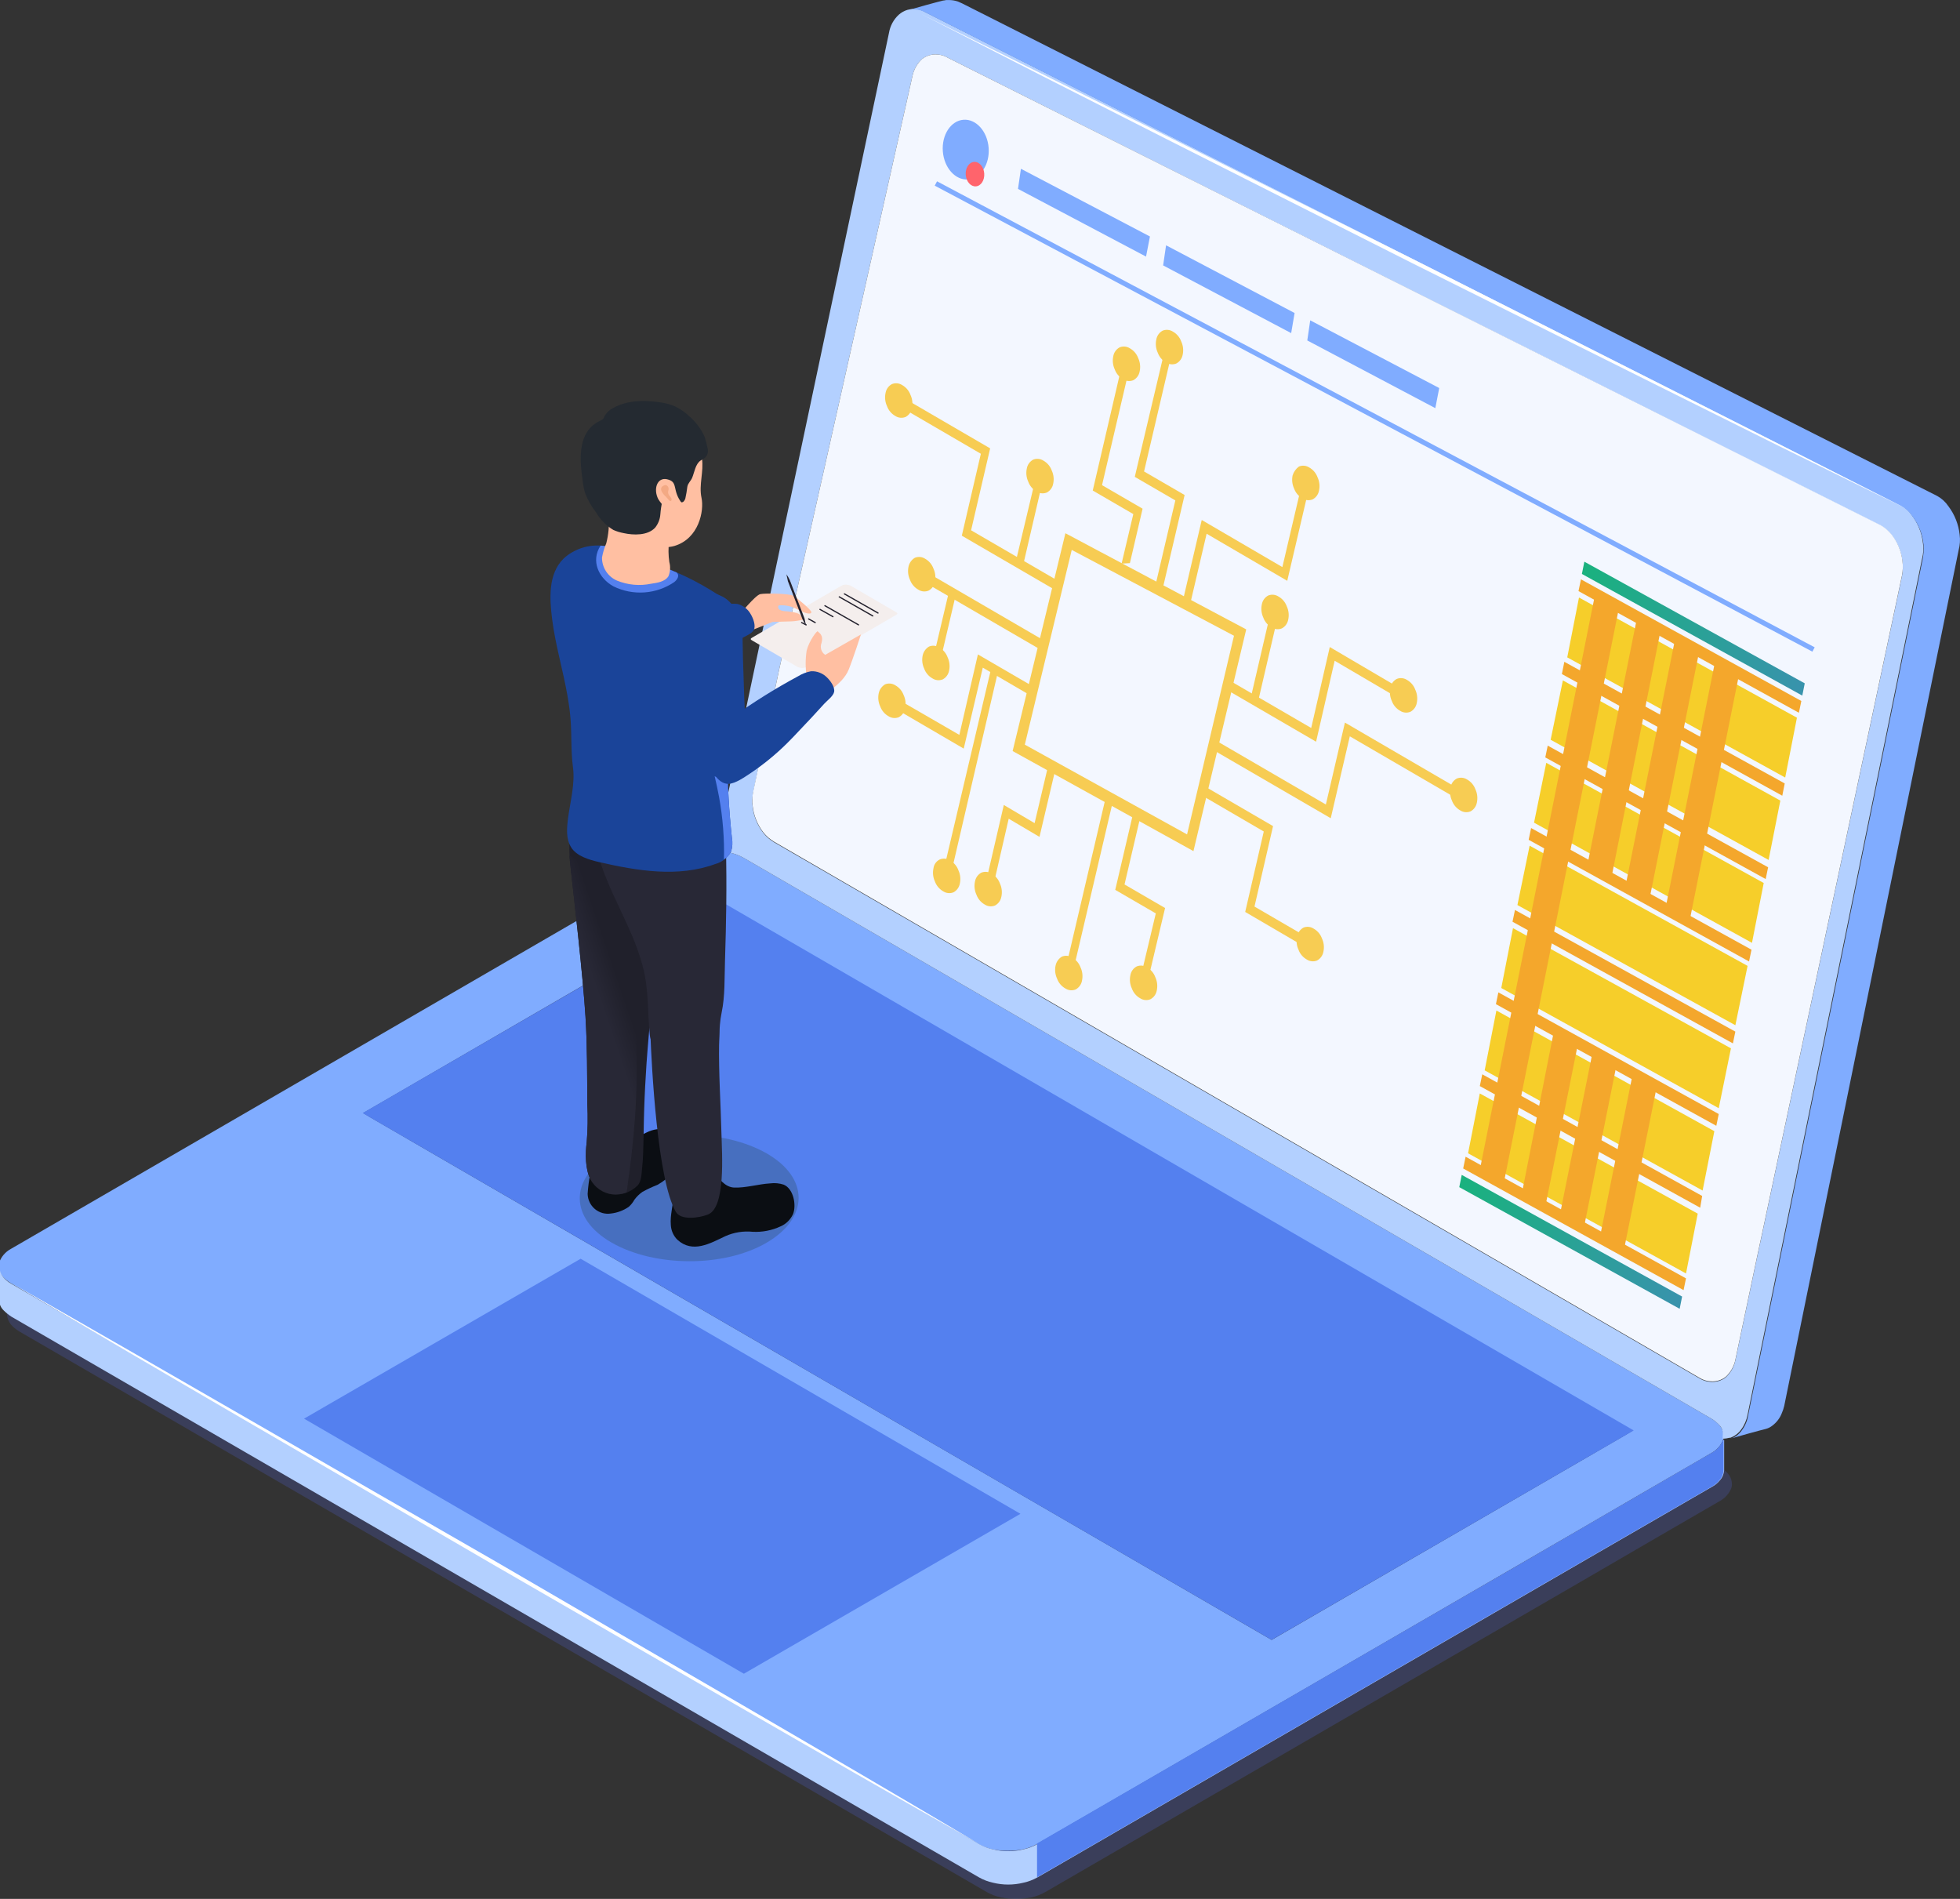<svg width="160" height="155" viewBox="0 0 160 155" fill="none" xmlns="http://www.w3.org/2000/svg">
<rect x="0" y="0" width="160" height="155" fill="#333333" stroke="none"/>
<g clip-path="url(#clip0_961_4601)">
<path opacity="0.2" d="M140.386 122.527L134.721 125.81L129.695 128.733L85.335 154.439C84.974 154.644 84.584 154.793 84.178 154.88C83.362 155.04 82.522 155.04 81.705 154.88C81.299 154.793 80.909 154.644 80.548 154.439L59.007 141.947L23.104 121.166L1.563 108.673C1.31 108.521 1.082 108.332 0.885 108.112C0.698 107.87 0.587 107.577 0.566 107.271C0.559 107.176 0.573 107.081 0.605 106.991C0.774 106.51 1.115 106.11 1.563 105.87L56.613 73.958C56.974 73.753 57.364 73.604 57.77 73.517C58.465 73.371 59.18 73.344 59.885 73.437C60.008 73.445 60.129 73.472 60.243 73.517C60.649 73.604 61.039 73.753 61.4 73.958L140.386 119.724C140.638 119.876 140.867 120.065 141.064 120.285C141.268 120.533 141.381 120.844 141.383 121.166C141.389 121.248 141.376 121.33 141.343 121.406V121.446C141.162 121.909 140.823 122.292 140.386 122.527ZM104.483 137.782L133.325 121.085L133.923 120.725L59.725 77.722L30.325 94.779L30.923 95.139L104.483 137.782Z" fill="#556BF7"/>
<path d="M140.626 117.444C140.659 117.368 140.672 117.285 140.666 117.203C140.633 117.279 140.62 117.361 140.626 117.444Z" fill="#ECB591"/>
<path d="M139.709 118.601L134.045 121.884L129.018 124.807L84.659 150.513C84.298 150.718 83.907 150.867 83.502 150.954C82.685 151.114 81.845 151.114 81.028 150.954C80.623 150.867 80.233 150.718 79.872 150.513L58.33 138.021L22.428 117.24L0.886 104.747C0.634 104.595 0.405 104.406 0.208 104.187C0.021 103.944 -0.09 103.651 -0.111 103.346C-0.118 103.25 -0.104 103.155 -0.071 103.065C0.097 102.585 0.439 102.185 0.886 101.944L55.937 70.032C56.298 69.827 56.688 69.678 57.093 69.591C57.789 69.445 58.504 69.418 59.208 69.511C59.331 69.519 59.452 69.546 59.567 69.591C59.972 69.678 60.363 69.827 60.724 70.032L139.709 115.798C139.962 115.95 140.19 116.139 140.387 116.359C140.592 116.607 140.704 116.918 140.706 117.24C140.713 117.322 140.699 117.404 140.667 117.48V117.52C140.485 117.983 140.146 118.366 139.709 118.601ZM103.807 133.857L132.648 117.16L133.247 116.799L59.048 73.796L29.648 90.853L30.246 91.213L103.807 133.857Z" fill="#80ACFF"/>
<path d="M-0.072 103.348V106.11C-0.078 106.206 -0.065 106.301 -0.032 106.391C0.019 106.605 0.129 106.799 0.287 106.951C0.482 107.146 0.696 107.321 0.926 107.472L79.911 153.238C80.272 153.443 80.662 153.592 81.068 153.679C81.88 153.879 82.729 153.879 83.541 153.679C83.947 153.592 84.337 153.443 84.698 153.238L129.776 127.132L139.749 121.366C139.995 121.238 140.212 121.061 140.387 120.845C140.546 120.678 140.657 120.471 140.706 120.245C140.706 120.165 140.746 120.085 140.746 119.964V117.522H140.706C140.525 117.985 140.185 118.368 139.749 118.603L124.789 127.292L84.698 150.515C84.337 150.72 83.947 150.869 83.541 150.956C82.729 151.156 81.88 151.156 81.068 150.956C80.662 150.869 80.272 150.72 79.911 150.515L58.37 138.063L22.467 117.242L0.926 104.789C0.666 104.648 0.436 104.457 0.247 104.229C0.061 103.971 -0.05 103.666 -0.072 103.348Z" fill="#B3D0FF"/>
<path d="M24.82 115.799L60.723 136.62L83.302 123.567L47.399 102.746L24.82 115.799Z" fill="#5480EF"/>
<path d="M29.606 90.855L48.754 101.946L84.656 122.767L103.804 133.859L133.364 116.761L59.166 73.758L29.606 90.855Z" fill="#5480EF"/>
<path d="M140.386 116.36C140.188 116.14 139.96 115.951 139.707 115.799L60.722 70.033C60.361 69.828 59.971 69.679 59.565 69.592C59.445 69.552 59.326 69.552 59.206 69.512C59.122 69.319 59.055 69.118 59.007 68.912C58.886 68.496 58.845 68.061 58.887 67.63C58.894 67.415 58.92 67.2 58.967 66.99L72.57 2.685C72.663 2.115 72.944 1.593 73.368 1.203C73.574 1.017 73.819 0.88 74.086 0.803C74.255 0.757 74.429 0.73 74.604 0.723C74.942 0.73 75.273 0.826 75.562 1.003L155.145 41.204C155.514 41.406 155.828 41.695 156.063 42.044C156.573 42.721 156.891 43.523 156.98 44.367C157.035 44.782 157.008 45.203 156.901 45.608L142.659 115.479C142.58 115.914 142.403 116.325 142.141 116.68C141.943 116.967 141.665 117.19 141.343 117.321C141.296 117.352 141.24 117.367 141.183 117.361C141.001 117.407 140.813 117.434 140.625 117.441V117.201C140.652 117.051 140.644 116.898 140.602 116.752C140.561 116.606 140.487 116.472 140.386 116.36ZM62.318 67.991C62.561 68.296 62.858 68.554 63.195 68.751L138.75 112.516C139.027 112.686 139.343 112.783 139.668 112.796C140.097 112.825 140.522 112.697 140.864 112.436C141.272 112.065 141.551 111.575 141.662 111.034L143.417 102.706L143.856 100.664L155.265 47.01C155.339 46.627 155.352 46.235 155.305 45.848C155.217 45.06 154.913 44.312 154.427 43.686C154.184 43.38 153.886 43.123 153.55 42.925L77.397 4.727C77.12 4.556 76.804 4.46 76.479 4.446C76.05 4.417 75.625 4.545 75.282 4.807C74.875 5.177 74.596 5.668 74.484 6.208L63.594 54.697L63.275 56.219L61.48 64.707C61.406 65.09 61.393 65.482 61.44 65.869C61.536 66.643 61.839 67.376 62.318 67.991Z" fill="#B3D0FF"/>
<path d="M61.481 64.626C61.407 65.009 61.393 65.401 61.441 65.787C61.529 66.576 61.832 67.324 62.318 67.95C62.562 68.255 62.859 68.513 63.196 68.71L138.751 112.475C139.028 112.645 139.344 112.742 139.668 112.755C140.097 112.784 140.523 112.656 140.865 112.395C141.272 112.024 141.552 111.534 141.663 110.993L143.418 102.665L143.857 100.623L155.266 46.968C155.34 46.586 155.353 46.194 155.306 45.807C155.218 45.019 154.914 44.271 154.428 43.645C154.185 43.34 153.887 43.082 153.551 42.884L77.397 4.726C77.121 4.555 76.805 4.459 76.48 4.445C76.051 4.416 75.626 4.544 75.283 4.806C74.876 5.176 74.596 5.667 74.485 6.207L63.595 54.696L63.276 56.218L61.481 64.626Z" fill="#F3F7FF"/>
<path d="M76.997 0.043H77.037C77.167 0.007 77.302 -0.006 77.436 0.003C77.694 0 77.95 0.041 78.194 0.123C78.314 0.163 78.433 0.243 78.553 0.283L158.137 40.483C158.505 40.686 158.82 40.974 159.054 41.324C159.565 42 159.882 42.803 159.972 43.647C160.026 44.062 159.999 44.483 159.892 44.888L145.651 114.759C145.602 114.964 145.536 115.165 145.451 115.359C145.296 115.757 145.033 116.103 144.693 116.36C144.529 116.493 144.339 116.588 144.135 116.641C143.776 116.721 141.622 117.321 141.223 117.441C141.263 117.441 141.342 117.401 141.382 117.401C141.705 117.27 141.982 117.048 142.18 116.761C142.449 116.409 142.627 115.997 142.699 115.559L156.94 45.689C157.026 45.281 157.053 44.863 157.02 44.447C156.937 43.602 156.619 42.798 156.102 42.125C155.868 41.775 155.553 41.487 155.185 41.284L75.601 1.044C75.31 0.872 74.981 0.776 74.644 0.763C74.467 0.751 74.29 0.779 74.125 0.843C74.444 0.723 76.638 0.123 76.997 0.043Z" fill="#80ACFF"/>
<path d="M155.545 41.486L145.532 36.401L135.479 31.316L115.414 21.185L95.308 11.135L85.256 6.13L75.163 1.125L85.176 6.25L95.189 11.335L115.254 21.466L135.4 31.516L145.452 36.521L155.545 41.486Z" fill="white"/>
<path d="M84.657 150.477V153.24L129.735 127.133L139.708 121.367C139.954 121.239 140.171 121.062 140.346 120.847C140.505 120.68 140.616 120.472 140.665 120.246C140.665 120.166 140.705 120.086 140.705 119.966V117.523H140.665C140.484 117.986 140.144 118.369 139.708 118.605L124.748 127.293L84.657 150.477Z" fill="#5480EF"/>
<path d="M102.05 57.181L102.728 57.141L104.404 49.934L103.726 49.974L102.05 57.181Z" fill="#F7CC53"/>
<path d="M76.161 53.818L76.799 53.778L78.076 48.332L77.438 48.412L76.161 53.818Z" fill="#F7CC53"/>
<path d="M82.862 46.091L83.54 46.051L85.216 38.844L84.578 38.884L82.862 46.091Z" fill="#F7CC53"/>
<path d="M76.919 71.513L77.598 71.473L81.507 54.656L80.869 54.736L76.919 71.513Z" fill="#F7CC53"/>
<path d="M80.349 72.595L81.027 72.555L82.343 66.829L84.856 68.311L87.29 57.98L86.612 58.06L84.457 67.19L81.944 65.708L80.349 72.595Z" fill="#F7CC53"/>
<path d="M86.891 79.485L87.569 79.405L96.704 40.406L93.393 38.484L95.707 28.594L95.068 28.634L92.635 38.924L95.946 40.846L86.891 79.485Z" fill="#F7CC53"/>
<path d="M91.558 46.007L92.236 45.967L93.273 41.523L89.962 39.601L92.276 29.711L91.598 29.751L89.204 40.041L92.515 41.963L91.558 46.007Z" fill="#F7CC53"/>
<path d="M93.035 80.084L93.713 80.003L95.109 74.118L91.798 72.195L98.5 43.567L105.082 47.41L106.957 39.402L106.279 39.482L104.683 46.289L98.101 42.445L91.04 72.636L94.351 74.558L93.035 80.084Z" fill="#F7CC53"/>
<path d="M106.716 77.402L107.154 76.762L102.407 73.999L103.923 67.432L79.829 53.418L78.313 59.985L73.047 56.941L72.568 57.542L78.672 61.106L80.228 54.499L103.165 67.873L101.649 74.439L106.716 77.402Z" fill="#F7CC53"/>
<path d="M107.436 60.543L108.952 53.936L114.138 56.979L114.617 56.379L108.553 52.815L107.037 59.422L79.273 43.286L80.829 36.599L73.608 32.395L73.129 32.995L80.07 37.039L78.515 43.726L107.436 60.543Z" fill="#F7CC53"/>
<path d="M108.633 66.79L110.189 60.103L119.204 65.348L119.683 64.748L109.79 58.982L108.234 65.669L74.924 46.289L74.446 46.93L108.633 66.79Z" fill="#F7CC53"/>
<path d="M118.407 64.268C118.327 64.632 118.37 65.012 118.526 65.35C118.65 65.689 118.89 65.974 119.205 66.15C119.327 66.23 119.468 66.279 119.614 66.293C119.76 66.307 119.907 66.286 120.042 66.23C120.178 66.157 120.294 66.055 120.384 65.93C120.474 65.805 120.534 65.661 120.561 65.51C120.64 65.146 120.598 64.766 120.441 64.428C120.318 64.089 120.077 63.804 119.763 63.628C119.64 63.548 119.5 63.498 119.354 63.485C119.208 63.471 119.061 63.492 118.925 63.548C118.79 63.62 118.673 63.723 118.583 63.848C118.494 63.973 118.433 64.117 118.407 64.268Z" fill="#F7CC53"/>
<path d="M92.276 79.604C92.197 79.968 92.239 80.348 92.396 80.685C92.519 81.025 92.76 81.309 93.074 81.486C93.197 81.566 93.338 81.615 93.483 81.629C93.629 81.643 93.776 81.622 93.912 81.566C94.047 81.493 94.164 81.391 94.254 81.266C94.344 81.141 94.404 80.997 94.431 80.846C94.51 80.482 94.468 80.102 94.311 79.764C94.188 79.425 93.947 79.14 93.633 78.964C93.51 78.884 93.37 78.835 93.224 78.82C93.078 78.807 92.931 78.828 92.795 78.884C92.659 78.955 92.541 79.057 92.451 79.182C92.361 79.308 92.301 79.452 92.276 79.604Z" fill="#F7CC53"/>
<path d="M103.007 49.331C102.928 49.695 102.97 50.075 103.127 50.412C103.25 50.752 103.491 51.036 103.805 51.213C103.928 51.293 104.068 51.342 104.214 51.356C104.36 51.37 104.507 51.348 104.643 51.293C104.778 51.22 104.895 51.117 104.985 50.992C105.075 50.867 105.135 50.724 105.162 50.572C105.241 50.208 105.199 49.828 105.042 49.491C104.919 49.151 104.678 48.867 104.364 48.69C104.241 48.61 104.1 48.561 103.955 48.547C103.809 48.533 103.662 48.555 103.526 48.61C103.391 48.683 103.274 48.786 103.184 48.911C103.094 49.035 103.034 49.179 103.007 49.331Z" fill="#F7CC53"/>
<path d="M79.59 71.952C79.511 72.316 79.553 72.696 79.71 73.033C79.833 73.373 80.074 73.657 80.388 73.834C80.511 73.914 80.651 73.963 80.797 73.977C80.943 73.991 81.09 73.969 81.226 73.914C81.361 73.841 81.478 73.738 81.568 73.614C81.658 73.489 81.718 73.345 81.745 73.193C81.824 72.829 81.782 72.45 81.625 72.112C81.502 71.772 81.261 71.488 80.947 71.311C80.824 71.231 80.683 71.182 80.538 71.168C80.392 71.154 80.245 71.176 80.109 71.231C79.974 71.304 79.857 71.407 79.767 71.532C79.677 71.657 79.617 71.8 79.59 71.952Z" fill="#F7CC53"/>
<path d="M86.172 78.803C86.093 79.167 86.135 79.547 86.292 79.885C86.415 80.225 86.656 80.509 86.97 80.685C87.093 80.766 87.234 80.815 87.379 80.829C87.525 80.843 87.672 80.821 87.808 80.766C87.943 80.693 88.06 80.59 88.15 80.465C88.24 80.34 88.3 80.197 88.327 80.045C88.406 79.681 88.364 79.301 88.207 78.964C88.084 78.624 87.843 78.34 87.529 78.163C87.406 78.083 87.266 78.034 87.12 78.02C86.974 78.006 86.827 78.027 86.691 78.083C86.56 78.16 86.446 78.265 86.357 78.389C86.267 78.513 86.205 78.654 86.172 78.803Z" fill="#F7CC53"/>
<path d="M76.202 70.874C76.122 71.238 76.164 71.618 76.321 71.955C76.445 72.295 76.685 72.579 76.999 72.756C77.122 72.836 77.263 72.885 77.409 72.899C77.555 72.913 77.701 72.891 77.837 72.836C77.972 72.763 78.089 72.66 78.179 72.535C78.269 72.41 78.329 72.267 78.356 72.115C78.435 71.751 78.393 71.371 78.236 71.034C78.113 70.694 77.872 70.41 77.558 70.233C77.435 70.153 77.295 70.104 77.149 70.09C77.003 70.076 76.856 70.098 76.72 70.153C76.581 70.22 76.46 70.321 76.369 70.447C76.278 70.573 76.221 70.72 76.202 70.874Z" fill="#F7CC53"/>
<path d="M71.734 56.581C71.655 56.945 71.697 57.325 71.854 57.662C71.977 58.002 72.217 58.286 72.532 58.463C72.655 58.543 72.795 58.592 72.941 58.606C73.087 58.62 73.234 58.598 73.37 58.543C73.505 58.47 73.622 58.367 73.711 58.242C73.801 58.117 73.862 57.974 73.888 57.822C73.967 57.458 73.925 57.078 73.768 56.741C73.645 56.401 73.405 56.117 73.09 55.94C72.967 55.86 72.827 55.811 72.681 55.797C72.535 55.783 72.388 55.805 72.252 55.86C72.121 55.938 72.007 56.042 71.918 56.166C71.829 56.29 71.766 56.431 71.734 56.581Z" fill="#F7CC53"/>
<path d="M74.165 46.249C74.086 46.613 74.128 46.992 74.285 47.33C74.408 47.67 74.649 47.954 74.963 48.131C75.086 48.211 75.226 48.26 75.372 48.274C75.518 48.288 75.665 48.266 75.801 48.211C75.936 48.138 76.053 48.035 76.143 47.91C76.232 47.785 76.293 47.642 76.319 47.49C76.398 47.126 76.356 46.746 76.2 46.409C76.076 46.069 75.836 45.785 75.521 45.608C75.398 45.528 75.258 45.479 75.112 45.465C74.966 45.451 74.819 45.473 74.684 45.528C74.552 45.606 74.439 45.71 74.349 45.834C74.26 45.958 74.197 46.099 74.165 46.249Z" fill="#F7CC53"/>
<path d="M83.821 38.241C83.742 38.605 83.784 38.985 83.941 39.322C84.064 39.662 84.304 39.946 84.619 40.123C84.742 40.203 84.882 40.252 85.028 40.266C85.174 40.28 85.321 40.258 85.456 40.203C85.592 40.13 85.709 40.027 85.798 39.903C85.888 39.778 85.949 39.634 85.975 39.482C86.054 39.118 86.012 38.739 85.855 38.401C85.732 38.061 85.492 37.777 85.177 37.6C85.054 37.52 84.914 37.471 84.768 37.457C84.622 37.443 84.475 37.465 84.339 37.52C84.204 37.593 84.087 37.696 83.998 37.821C83.908 37.946 83.847 38.089 83.821 38.241Z" fill="#F7CC53"/>
<path d="M94.392 27.71C94.312 28.074 94.354 28.453 94.511 28.791C94.635 29.131 94.875 29.415 95.189 29.592C95.312 29.672 95.453 29.721 95.599 29.735C95.744 29.749 95.891 29.727 96.027 29.672C96.162 29.599 96.279 29.496 96.369 29.371C96.459 29.246 96.519 29.103 96.546 28.951C96.625 28.587 96.583 28.207 96.426 27.87C96.303 27.53 96.062 27.246 95.748 27.069C95.625 26.989 95.485 26.94 95.339 26.926C95.193 26.912 95.046 26.934 94.91 26.989C94.775 27.062 94.658 27.165 94.568 27.29C94.478 27.414 94.418 27.558 94.392 27.71Z" fill="#F7CC53"/>
<path d="M72.291 32.073C72.211 32.437 72.253 32.817 72.41 33.154C72.533 33.494 72.774 33.778 73.088 33.955C73.211 34.035 73.352 34.084 73.498 34.098C73.643 34.112 73.79 34.09 73.926 34.035C74.061 33.962 74.178 33.859 74.268 33.735C74.358 33.61 74.418 33.466 74.445 33.314C74.524 32.95 74.482 32.571 74.325 32.233C74.202 31.893 73.961 31.609 73.647 31.432C73.524 31.352 73.384 31.303 73.238 31.289C73.092 31.275 72.945 31.297 72.809 31.352C72.674 31.425 72.557 31.528 72.467 31.653C72.377 31.778 72.317 31.921 72.291 32.073Z" fill="#F7CC53"/>
<path d="M90.88 29.073C90.801 29.437 90.843 29.817 91 30.154C91.123 30.494 91.364 30.778 91.678 30.955C91.801 31.035 91.942 31.084 92.087 31.098C92.233 31.112 92.38 31.09 92.516 31.035C92.651 30.962 92.768 30.859 92.858 30.735C92.948 30.61 93.008 30.466 93.035 30.314C93.114 29.951 93.072 29.571 92.915 29.233C92.792 28.893 92.551 28.609 92.237 28.432C92.114 28.352 91.974 28.303 91.828 28.289C91.682 28.275 91.535 28.297 91.399 28.352C91.264 28.425 91.147 28.528 91.057 28.653C90.967 28.778 90.907 28.921 90.88 29.073Z" fill="#F7CC53"/>
<path d="M105.521 38.8C105.442 39.163 105.484 39.543 105.641 39.881C105.764 40.221 106.005 40.505 106.319 40.681C106.442 40.762 106.582 40.811 106.728 40.825C106.874 40.839 107.021 40.817 107.157 40.762C107.292 40.689 107.409 40.586 107.499 40.461C107.588 40.336 107.649 40.193 107.675 40.041C107.755 39.677 107.712 39.297 107.556 38.96C107.432 38.62 107.192 38.336 106.877 38.159C106.754 38.079 106.614 38.03 106.468 38.016C106.322 38.002 106.175 38.023 106.04 38.079C105.794 38.257 105.612 38.51 105.521 38.8Z" fill="#F7CC53"/>
<path d="M75.322 53.495C75.243 53.859 75.285 54.239 75.442 54.576C75.565 54.916 75.806 55.2 76.12 55.377C76.243 55.457 76.383 55.506 76.529 55.52C76.675 55.534 76.822 55.512 76.958 55.457C77.093 55.384 77.21 55.281 77.3 55.156C77.39 55.032 77.45 54.888 77.477 54.736C77.556 54.372 77.514 53.992 77.357 53.655C77.234 53.315 76.993 53.031 76.679 52.854C76.556 52.774 76.415 52.725 76.27 52.711C76.124 52.697 75.977 52.719 75.841 52.774C75.71 52.852 75.596 52.956 75.507 53.08C75.417 53.204 75.355 53.345 75.322 53.495Z" fill="#F7CC53"/>
<path d="M105.88 76.44C105.801 76.804 105.843 77.184 106 77.521C106.123 77.861 106.363 78.145 106.678 78.322C106.801 78.402 106.941 78.451 107.087 78.465C107.233 78.479 107.38 78.458 107.515 78.402C107.651 78.329 107.768 78.227 107.857 78.102C107.947 77.977 108.008 77.833 108.034 77.681C108.113 77.318 108.071 76.938 107.914 76.6C107.791 76.26 107.551 75.976 107.236 75.8C107.113 75.719 106.973 75.67 106.827 75.656C106.681 75.642 106.534 75.664 106.399 75.719C106.266 75.796 106.151 75.899 106.062 76.024C105.972 76.148 105.91 76.29 105.88 76.44Z" fill="#F7CC53"/>
<path d="M113.5 56.139C113.42 56.503 113.462 56.883 113.619 57.221C113.742 57.56 113.983 57.845 114.297 58.021C114.42 58.101 114.561 58.151 114.706 58.164C114.852 58.178 114.999 58.157 115.135 58.101C115.27 58.029 115.387 57.926 115.477 57.801C115.567 57.676 115.627 57.532 115.654 57.381C115.733 57.017 115.691 56.637 115.534 56.3C115.411 55.96 115.17 55.676 114.856 55.499C114.733 55.419 114.593 55.37 114.447 55.356C114.301 55.342 114.154 55.363 114.018 55.419C113.883 55.492 113.766 55.594 113.676 55.719C113.586 55.844 113.526 55.988 113.5 56.139Z" fill="#F7CC53"/>
<path d="M97.424 69.474L82.664 61.305L86.972 43.527L101.732 51.375L97.424 69.474Z" fill="#F7CC53"/>
<path d="M96.903 68.11L83.659 60.783L87.489 44.887L100.733 51.894L96.903 68.11Z" fill="#F3F7FF"/>
<path d="M79.869 150.477C66.785 142.709 53.621 135.142 40.456 127.454C27.252 119.886 14.128 112.239 0.884 104.711C13.968 112.479 27.133 120.046 40.297 127.734C53.501 135.342 66.625 142.99 79.869 150.477Z" fill="white"/>
<path d="M76.399 14.977L148.044 53.015" stroke="#80ACFF" stroke-width="0.401" stroke-miterlimit="10"/>
<path d="M79.02 14.646C80.053 14.567 80.807 13.412 80.705 12.067C80.603 10.722 79.683 9.696 78.65 9.775C77.618 9.854 76.864 11.008 76.966 12.353C77.068 13.698 77.988 14.725 79.02 14.646Z" fill="#80ACFF"/>
<path d="M83.341 13.777L83.102 15.419L93.554 20.945L93.873 19.303L83.341 13.777Z" fill="#80ACFF"/>
<path d="M95.189 20.023L94.95 21.665L105.402 27.191L105.681 25.549L95.189 20.023Z" fill="#80ACFF"/>
<path d="M106.957 26.148L106.717 27.79L117.169 33.316L117.488 31.674L106.957 26.148Z" fill="#80ACFF"/>
<path d="M79.665 15.212C80.083 15.18 80.387 14.707 80.345 14.156C80.303 13.605 79.931 13.184 79.514 13.216C79.096 13.248 78.792 13.72 78.834 14.272C78.876 14.823 79.248 15.244 79.665 15.212Z" fill="#FF646C"/>
<path d="M147.126 56.779L129.135 46.849L129.335 45.848L147.326 55.778L147.126 56.779Z" fill="url(#paint0_linear_961_4601)"/>
<path d="M146.849 58.18L128.857 48.25L129.057 47.289L147.048 57.219L146.849 58.18Z" fill="#F4A72C"/>
<path d="M145.493 64.951L127.501 55.02L127.701 54.02L145.692 63.95L145.493 64.951Z" fill="#F4A72C"/>
<path d="M144.137 71.754L126.146 61.824L126.345 60.863L144.336 70.793L144.137 71.754Z" fill="#F4A72C"/>
<path d="M142.78 78.481L124.789 68.551L124.988 67.59L142.979 77.52L142.78 78.481Z" fill="#F4A72C"/>
<path d="M141.462 85.168L123.471 75.238L123.67 74.277L141.661 84.207L141.462 85.168Z" fill="#F4A72C"/>
<path d="M140.107 91.895L122.116 81.965L122.315 81.004L140.306 90.934L140.107 91.895Z" fill="#F4A72C"/>
<path d="M138.792 98.582L120.801 88.652L121.001 87.691L138.952 97.621L138.792 98.582Z" fill="#F4A72C"/>
<path d="M137.434 105.309L119.443 95.379L119.642 94.418L137.633 104.348L137.434 105.309Z" fill="#F4A72C"/>
<path d="M137.116 106.833L119.125 96.903L119.324 95.902L137.315 105.832L137.116 106.833Z" fill="url(#paint1_linear_961_4601)"/>
<path d="M145.731 63.468L127.939 53.658L128.897 48.773L146.689 58.583L145.731 63.468Z" fill="#F6CE2A"/>
<path d="M144.376 70.194L126.584 60.384L127.582 55.539L145.334 65.349L144.376 70.194Z" fill="#F6CE2A"/>
<path d="M143.019 76.96L125.228 67.151L126.225 62.266L143.977 72.076L143.019 76.96Z" fill="#F6CE2A"/>
<path d="M141.663 83.686L123.871 73.876L124.868 69.031L142.66 78.841L141.663 83.686Z" fill="#F6CE2A"/>
<path d="M140.305 90.457L122.553 80.647L123.51 75.762L141.302 85.572L140.305 90.457Z" fill="#F6CE2A"/>
<path d="M138.989 97.179L121.198 87.369L122.155 82.484L139.947 92.334L138.989 97.179Z" fill="#F6CE2A"/>
<path d="M137.634 103.949L119.842 94.139L120.8 89.254L138.591 99.064L137.634 103.949Z" fill="#F6CE2A"/>
<path d="M120.801 95.498L130.295 48.09L132.25 49.171L122.756 96.579L120.801 95.498Z" fill="#F4A72C"/>
<path d="M129.536 70.834L133.725 49.973L135.64 51.054L131.491 71.915L129.536 70.834Z" fill="#F4A72C"/>
<path d="M132.647 72.556L136.836 51.695L138.79 52.776L134.602 73.638L132.647 72.556Z" fill="#F4A72C"/>
<path d="M135.917 74.357L140.106 53.496L142.06 54.577L137.872 75.438L135.917 74.357Z" fill="#F4A72C"/>
<path d="M124.271 97.223L126.864 84.09L128.819 85.171L126.186 98.304L124.271 97.223Z" fill="#F4A72C"/>
<path d="M127.381 98.941L130.014 85.848L131.969 86.889L129.336 100.022L127.381 98.941Z" fill="#F4A72C"/>
<path d="M130.652 100.746L133.285 87.652L135.24 88.733L132.607 101.827L130.652 100.746Z" fill="#F4A72C"/>
<path d="M49.942 94.145C46.456 96.188 46.456 99.443 49.942 101.437C53.429 103.431 59.093 103.475 62.58 101.437C66.066 99.399 66.062 96.139 62.58 94.145C59.097 92.151 53.429 92.095 49.942 94.145Z" fill="#476FBF"/>
<path d="M54.972 97.604C54.972 97.52 54.972 97.436 54.972 97.348C54.917 96.471 55.252 95.746 55.571 94.917C55.664 94.603 55.837 94.319 56.074 94.092C56.652 93.632 57.569 94.036 57.937 94.681C58.104 94.977 58.2 95.314 58.335 95.622C58.627 96.206 59.209 96.903 59.911 96.935C60.857 96.979 61.906 96.651 62.871 96.595C63.242 96.546 63.62 96.582 63.976 96.699C64.774 97.031 65.029 98.353 64.738 99.101C64.533 99.552 64.169 99.91 63.717 100.106C63.008 100.435 62.231 100.586 61.451 100.547C60.684 100.467 59.909 100.591 59.205 100.907C57.972 101.492 56.536 102.333 55.292 101.191C54.972 100.871 54.783 100.443 54.761 99.99C54.689 99.165 54.961 98.397 54.972 97.604Z" fill="#0B0E13"/>
<path d="M48.202 95.796C48.298 95.491 48.513 95.575 48.749 95.507C49.047 95.402 49.319 95.234 49.546 95.015C49.834 94.758 50.085 94.462 50.344 94.182C51.042 93.459 51.865 92.87 52.774 92.444C53.047 92.304 53.343 92.212 53.647 92.172C54.233 92.171 54.808 92.33 55.311 92.632C55.817 92.881 55.817 93.209 55.841 93.717C55.863 93.959 55.844 94.203 55.785 94.438C55.625 94.9 55.35 95.313 54.988 95.639C54.619 96.066 54.181 96.426 53.691 96.704C53.265 96.872 52.849 97.066 52.447 97.285C52.193 97.462 51.971 97.68 51.788 97.93C51.668 98.148 51.512 98.345 51.326 98.51C50.892 98.809 50.392 98.996 49.87 99.055C49.638 99.09 49.401 99.076 49.175 99.012C48.949 98.948 48.739 98.837 48.559 98.685C48.38 98.534 48.234 98.345 48.133 98.133C48.031 97.92 47.976 97.689 47.971 97.453C48.006 96.89 48.078 96.329 48.186 95.775L48.202 95.796Z" fill="#0B0E13"/>
<path d="M55.689 69.834C55.431 69.588 55.092 69.446 54.736 69.434C53.208 69.162 51.716 68.553 50.212 68.184C49.545 68.014 48.862 67.917 48.174 67.896L46.682 66.547C46.469 67.844 46.421 69.162 46.538 70.471C46.861 73.314 47.603 79.872 47.795 82.999C47.942 85.402 47.926 87.776 47.946 90.167C47.997 91.192 47.98 92.219 47.895 93.242C47.775 94.163 47.763 95.432 48.202 96.273C48.381 96.605 48.637 96.89 48.947 97.103C49.258 97.316 49.615 97.451 49.989 97.498C50.363 97.537 50.742 97.492 51.097 97.367C51.452 97.242 51.775 97.039 52.043 96.773C52.382 96.437 52.366 95.772 52.418 95.324C52.47 94.876 52.486 94.523 52.502 94.095C52.546 92.894 52.546 91.732 52.586 90.551C52.626 89.302 52.694 88.057 52.777 86.811C52.833 86.011 52.901 85.174 52.973 84.361C53.009 83.908 53.053 83.46 53.096 83.007C53.132 82.607 53.06 81.874 53.24 81.542C54.038 80.105 54.688 78.563 54.804 77.718C54.967 76.517 54.963 75.292 55.087 74.087C55.199 72.977 55.602 71.96 55.797 70.883C55.853 70.711 55.873 70.528 55.854 70.347C55.836 70.166 55.779 69.992 55.689 69.834Z" fill="#20202B"/>
<path d="M49.104 72.502C52.615 80.427 52.395 88.919 51.151 97.328C50.781 97.469 50.383 97.522 49.99 97.48C49.616 97.433 49.259 97.297 48.948 97.084C48.638 96.871 48.382 96.587 48.203 96.254C47.764 95.414 47.776 94.144 47.895 93.223C47.981 92.201 47.998 91.173 47.947 90.148C47.927 87.746 47.947 85.368 47.796 82.981C47.604 79.854 46.862 73.295 46.539 70.452C46.515 70.252 46.499 70.052 46.491 69.844C47.648 70.391 48.574 71.334 49.104 72.502Z" fill="url(#paint2_linear_961_4601)"/>
<path d="M58.702 84.96C58.702 85.016 58.702 85.068 58.702 85.12C58.658 87.59 58.834 90.057 58.894 92.527C58.934 94.169 59.261 98.581 57.781 99.142C57.051 99.422 55.575 99.63 55.168 98.918C53.652 96.271 53.197 87.03 53.093 84.419C53.065 83.762 53.137 84.019 53.093 83.346C53.061 82.821 52.85 82.073 52.998 81.564C53.285 80.587 54.569 81.14 55.2 81.356C56.113 81.672 57.258 81.828 58.044 82.437C58.83 83.046 58.73 84.063 58.702 84.96Z" fill="#282836"/>
<path d="M58.884 67.859C58.059 67.11 55.51 68.027 54.548 68.083C53.663 68.135 52.777 68.147 51.891 68.139C51.465 68.175 51.036 68.167 50.611 68.115C50.28 68.035 50.02 67.775 49.673 67.691C49.402 67.627 48.64 67.062 48.425 67.242C48.098 67.515 48.553 68.612 48.644 69.032C49.442 72.744 51.895 75.871 52.633 79.591C52.937 81.152 52.877 82.762 53.032 84.348C53.043 84.545 53.085 84.74 53.156 84.924C53.312 85.23 53.553 85.483 53.85 85.653C54.552 86.113 55.339 86.426 56.164 86.574C56.605 86.651 57.053 86.681 57.5 86.666C57.839 86.666 58.27 86.49 58.581 86.666C58.773 85.341 58.633 83.971 58.908 82.662C59.196 81.293 59.136 79.811 59.184 78.406C59.283 75.319 59.339 72.227 59.259 69.14C59.28 68.754 59.202 68.37 59.032 68.023C58.991 67.962 58.941 67.907 58.884 67.859Z" fill="#282836"/>
<path d="M65.475 54.526C65.352 54.518 65.231 54.491 65.116 54.446L61.406 52.283C61.327 52.243 61.287 52.203 61.287 52.163C61.287 52.123 61.327 52.083 61.406 52.043L68.707 47.799C68.818 47.745 68.941 47.717 69.066 47.719C69.189 47.726 69.31 47.753 69.424 47.799L73.135 49.961C73.214 50.001 73.254 50.041 73.254 50.081C73.254 50.121 73.214 50.161 73.135 50.201L65.834 54.458C65.719 54.499 65.598 54.522 65.475 54.526Z" fill="#F4EEED"/>
<path d="M60.276 50.242C60.368 50.197 61.649 48.588 62.063 48.496C62.478 48.404 64.457 48.448 64.764 48.632C65.071 48.816 66.232 49.781 66.232 49.965C66.232 50.15 65.865 50.15 65.087 49.737C64.639 49.491 64.129 49.379 63.619 49.413C63.596 49.415 63.574 49.426 63.557 49.443C63.541 49.459 63.53 49.481 63.528 49.505C63.528 49.737 63.619 49.873 64.305 49.905C65.179 49.997 65.315 50.181 65.315 50.181C65.315 50.181 65.634 50.454 65.542 50.582C65.242 50.654 64.936 50.699 64.629 50.718L63.069 50.766C62.977 50.81 61.33 51.455 61.33 51.455L60.276 50.242Z" fill="#FFBFA2"/>
<path d="M65.794 51.043C65.754 50.843 65.715 50.683 65.675 50.483L65.475 49.962L65.076 48.921L64.677 47.88L64.478 47.359C64.4 47.191 64.306 47.03 64.199 46.879C64.239 47.079 64.278 47.239 64.318 47.44L64.518 47.96L64.917 49.001L65.316 50.042L65.515 50.563C65.593 50.731 65.687 50.892 65.794 51.043Z" fill="#24222E"/>
<path d="M69.277 54.667C68.77 55.928 66.907 56.889 66.907 56.889L66.153 55.78L65.85 55.324V55.224C65.741 54.52 65.741 53.805 65.85 53.102C66.053 52.301 66.708 51.432 66.76 51.536C66.811 51.64 67.262 51.788 67.059 52.493C66.992 52.664 66.986 52.852 67.041 53.027C67.096 53.202 67.209 53.353 67.362 53.454L70.282 51.788C70.282 51.788 69.628 53.806 69.277 54.667Z" fill="#FFBFA2"/>
<path d="M60.337 52.255C60.365 52.608 60.305 53.297 59.962 53.529C59.679 53.721 59.06 53.649 58.737 53.681C57.728 53.773 56.719 53.837 55.709 53.905C55.255 53.933 54.796 53.961 54.337 53.977C53.002 54.022 51.666 53.935 50.348 53.717C49.837 53.629 48.996 53.509 48.593 53.168C48.19 52.828 48.158 52.291 48.226 51.751C48.345 50.786 48.82 49.841 49.734 49.473C50.647 49.104 51.557 49.26 52.466 49.377C54.561 49.643 56.637 50.044 58.681 50.578C59.048 50.647 59.4 50.782 59.718 50.978C59.906 51.135 60.058 51.33 60.165 51.55C60.272 51.77 60.33 52.011 60.337 52.255Z" fill="white"/>
<path d="M59.978 51.101V51.001C60.025 50.42 59.909 49.837 59.643 49.319C59.364 48.895 58.818 48.678 58.407 48.414C57.02 47.524 55.539 46.792 53.991 46.232C51.637 45.379 49.236 43.645 46.722 45.071C46.465 45.213 46.226 45.388 46.012 45.591C44.72 46.856 44.867 48.895 45.071 50.532C45.334 52.638 45.956 54.676 46.319 56.763C46.395 57.199 46.463 57.639 46.515 58.076C46.706 59.593 46.571 61.147 46.774 62.652C46.954 63.958 46.547 65.455 46.375 66.761C46.272 67.561 46.18 68.454 46.623 69.163C47.065 69.872 48.031 70.164 48.884 70.364C52.012 71.085 55.355 71.638 58.371 70.532C58.647 70.46 58.907 70.332 59.132 70.156C59.358 69.979 59.545 69.759 59.683 69.507C59.794 69.146 59.816 68.762 59.747 68.39C59.287 64.152 59.249 59.879 59.635 55.633C59.838 54.13 59.953 52.617 59.978 51.101Z" fill="#1A4499"/>
<path d="M54.672 53.423C54.318 52.508 54.337 51.49 54.724 50.588C54.942 50.126 55.255 49.715 55.643 49.384C56.031 49.053 56.484 48.808 56.974 48.666C57.828 48.418 59.104 48.502 59.643 49.319C59.908 49.837 60.024 50.419 59.978 51.001V51.101C59.951 52.609 59.837 54.114 59.635 55.609C59.249 59.855 59.286 64.128 59.746 68.366C59.816 68.738 59.794 69.121 59.683 69.483C59.56 69.76 59.357 69.993 59.1 70.152C59.139 68.448 59.005 66.744 58.701 65.067C58.273 62.777 57.628 60.534 56.775 58.368C56.352 57.271 55.889 56.194 55.394 55.129C55.117 54.576 54.876 54.006 54.672 53.423Z" fill="#5480EF"/>
<path d="M55.219 46.721C54.792 46.537 54.337 46.349 54.022 46.233C52.386 45.64 50.731 44.631 49.028 44.535C48.206 45.776 48.868 47.198 50.077 47.862C50.861 48.248 51.733 48.418 52.605 48.357C53.476 48.296 54.316 48.005 55.039 47.514C55.298 47.31 55.514 46.962 55.219 46.721Z" fill="#5480EF"/>
<path d="M60.624 51.744C60.513 50.599 60.102 49.342 59.029 48.725C58.619 48.511 58.166 48.393 57.704 48.38C57.334 48.346 56.961 48.363 56.595 48.433C56.177 48.529 55.785 48.718 55.449 48.987C55.113 49.255 54.841 49.595 54.652 49.982C54.178 50.939 54.285 51.796 54.525 52.785C54.736 53.658 54.896 54.539 55.047 55.424C55.302 57.202 55.673 58.961 56.16 60.689C56.48 61.694 56.958 62.751 57.9 63.215C58.22 63.37 58.572 63.447 58.928 63.44C59.284 63.432 59.633 63.34 59.946 63.172C60.364 62.987 60.697 62.652 60.879 62.231C61.061 61.811 61.078 61.338 60.927 60.905C60.608 54.118 60.608 51.596 60.624 51.744Z" fill="#1A4499"/>
<path d="M61.286 50.138C61.47 50.438 61.729 51.078 61.526 51.439C61.358 51.739 60.776 51.955 60.501 52.128C59.643 52.668 58.773 53.185 57.9 53.701C57.501 53.933 57.102 54.166 56.703 54.386C55.532 55.026 54.301 55.552 53.029 55.956C52.542 56.108 51.733 56.38 51.222 56.26C50.711 56.14 50.424 55.675 50.252 55.163C49.929 54.25 49.925 53.189 50.576 52.444C51.226 51.699 52.111 51.431 52.969 51.123C54.96 50.413 56.995 49.834 59.061 49.389C59.422 49.287 59.8 49.255 60.174 49.293C60.408 49.347 60.628 49.45 60.82 49.596C61.012 49.741 61.171 49.926 61.286 50.138Z" fill="#1A4499"/>
<path d="M54.62 44.182C54.712 43.557 55.179 43.702 54.943 43.137C54.747 42.651 54.43 42.224 54.022 41.896C53.612 41.568 53.098 41.397 52.574 41.415C52.394 41.415 52.275 41.528 52.099 41.528C51.609 41.493 51.117 41.493 50.627 41.528C50.14 41.6 49.69 41.632 49.69 42.184C49.741 42.912 49.673 43.644 49.49 44.35C49.33 44.723 49.214 45.112 49.143 45.511C49.14 45.911 49.255 46.303 49.473 46.638C49.691 46.972 50.002 47.235 50.368 47.393C51.253 47.754 52.225 47.842 53.16 47.646C53.631 47.578 54.293 47.486 54.568 47.033C54.718 46.668 54.743 46.264 54.64 45.884C54.556 45.32 54.549 44.748 54.62 44.182Z" fill="#FFBFA2"/>
<path d="M56.707 36.187C57.015 36.54 57.222 36.971 57.305 37.432C57.461 38.493 57.038 39.583 57.266 40.636C57.493 41.689 57.054 43.967 55.051 44.564C54.034 44.864 52.036 44.511 51.393 44.199C50.532 43.799 49.961 42.946 49.451 42.133C45.266 35.466 53.871 32.724 56.707 36.187Z" fill="#FFBFA2"/>
<path d="M48.226 34.879C48.443 34.658 48.699 34.479 48.98 34.35C49.077 34.315 49.164 34.259 49.236 34.186C49.281 34.125 49.317 34.057 49.343 33.986C49.508 33.687 49.76 33.447 50.065 33.297C51.182 32.677 52.535 32.645 53.799 32.829C54.228 32.877 54.648 32.984 55.048 33.145C55.497 33.352 55.908 33.632 56.265 33.974C56.801 34.438 57.231 35.013 57.525 35.66C57.621 35.966 57.7 36.278 57.761 36.593C57.804 36.736 57.804 36.888 57.76 37.031C57.716 37.174 57.63 37.3 57.513 37.393C57.413 37.469 57.298 37.517 57.194 37.59C56.771 37.874 56.691 38.539 56.508 38.987C56.392 39.271 56.161 39.428 56.109 39.732C56.071 40.053 56.016 40.373 55.946 40.689C55.898 40.837 55.802 40.997 55.646 41.005C55.583 41.006 55.52 40.988 55.467 40.953C55.298 40.825 55.18 40.64 55.136 40.432C55.094 40.225 55.024 40.024 54.928 39.836C54.912 39.809 54.888 39.787 54.86 39.772C54.836 39.766 54.809 39.766 54.785 39.772C54.683 39.8 54.589 39.85 54.51 39.919C54.43 39.989 54.367 40.075 54.326 40.172C54.211 40.398 54.125 40.637 54.071 40.885C53.989 41.245 53.934 41.61 53.907 41.978C53.879 42.378 53.73 42.759 53.48 43.071C52.87 43.732 51.701 43.692 50.911 43.516C50.623 43.463 50.342 43.377 50.073 43.259C49.489 42.911 49.003 42.419 48.661 41.83C48.28 41.345 47.975 40.805 47.756 40.228C47.662 39.891 47.595 39.547 47.556 39.199C47.349 37.742 47.201 35.936 48.226 34.879Z" fill="#242A31"/>
<path d="M54.443 39.118C53.645 38.946 53.31 39.919 53.74 40.751C53.903 41.003 54.091 41.236 54.303 41.448C55.547 42.873 56.098 41.612 55.707 41.128C54.797 40.011 55.432 39.334 54.443 39.118Z" fill="#FFBFA2"/>
<path d="M54.461 40.653C54.381 40.557 53.555 39.884 54.225 39.612C54.413 39.535 54.58 39.716 54.58 39.9C54.58 39.996 54.536 40.088 54.536 40.184C54.538 40.241 54.55 40.296 54.572 40.348C54.632 40.492 54.891 40.661 54.808 40.845C54.724 41.029 54.505 40.709 54.461 40.653Z" fill="#F3A984"/>
<path d="M67.502 55.292C67.761 55.532 68.184 56.093 68.088 56.493C68.013 56.825 67.51 57.198 67.291 57.438C66.612 58.195 65.918 58.931 65.22 59.664C64.905 60.001 64.59 60.333 64.263 60.657C63.315 61.597 62.279 62.442 61.167 63.18C60.736 63.464 60.038 63.944 59.512 63.981C58.985 64.017 58.598 63.636 58.279 63.18C57.717 62.379 57.421 61.374 57.844 60.481C58.267 59.588 59.041 59.08 59.787 58.547C61.506 57.313 63.302 56.193 65.164 55.192C65.484 54.995 65.837 54.859 66.206 54.791C66.445 54.779 66.683 54.817 66.907 54.904C67.13 54.99 67.333 55.122 67.502 55.292Z" fill="#1A4499"/>
<path d="M68.933 48.477L71.674 50.038" stroke="#24222E" stroke-width="0.1" stroke-miterlimit="10" stroke-linecap="round"/>
<path d="M68.511 48.719L71.247 50.276" stroke="#24222E" stroke-width="0.1" stroke-miterlimit="10" stroke-linecap="round"/>
<path d="M67.341 49.441L70.082 51.003" stroke="#24222E" stroke-width="0.1" stroke-miterlimit="10" stroke-linecap="round"/>
<path d="M66.937 49.742L67.994 50.335" stroke="#24222E" stroke-width="0.1" stroke-miterlimit="10" stroke-linecap="round"/>
<path d="M65.439 50.82L65.806 51.005" stroke="#24222E" stroke-width="0.1" stroke-miterlimit="10" stroke-linecap="round"/>
<path d="M66.01 50.52L66.548 50.82" stroke="#24222E" stroke-width="0.1" stroke-miterlimit="10" stroke-linecap="round"/>
</g>
<defs>
<linearGradient id="paint0_linear_961_4601" x1="128.876" y1="46.05" x2="148.087" y2="49.844" gradientUnits="userSpaceOnUse">
<stop stop-color="#19B27D"/>
<stop offset="1" stop-color="#3893AC"/>
</linearGradient>
<linearGradient id="paint1_linear_961_4601" x1="119.027" y1="95.939" x2="138.239" y2="99.733" gradientUnits="userSpaceOnUse">
<stop stop-color="#19B27D"/>
<stop offset="1" stop-color="#3893AC"/>
</linearGradient>
<linearGradient id="paint2_linear_961_4601" x1="49.551" y1="83.345" x2="51.978" y2="82.522" gradientUnits="userSpaceOnUse">
<stop stop-color="#282836"/>
<stop offset="0.77" stop-color="#20202B"/>
</linearGradient>
<clipPath id="clip0_961_4601">
<rect width="160" height="155" fill="white"/>
</clipPath>
</defs>
</svg>
